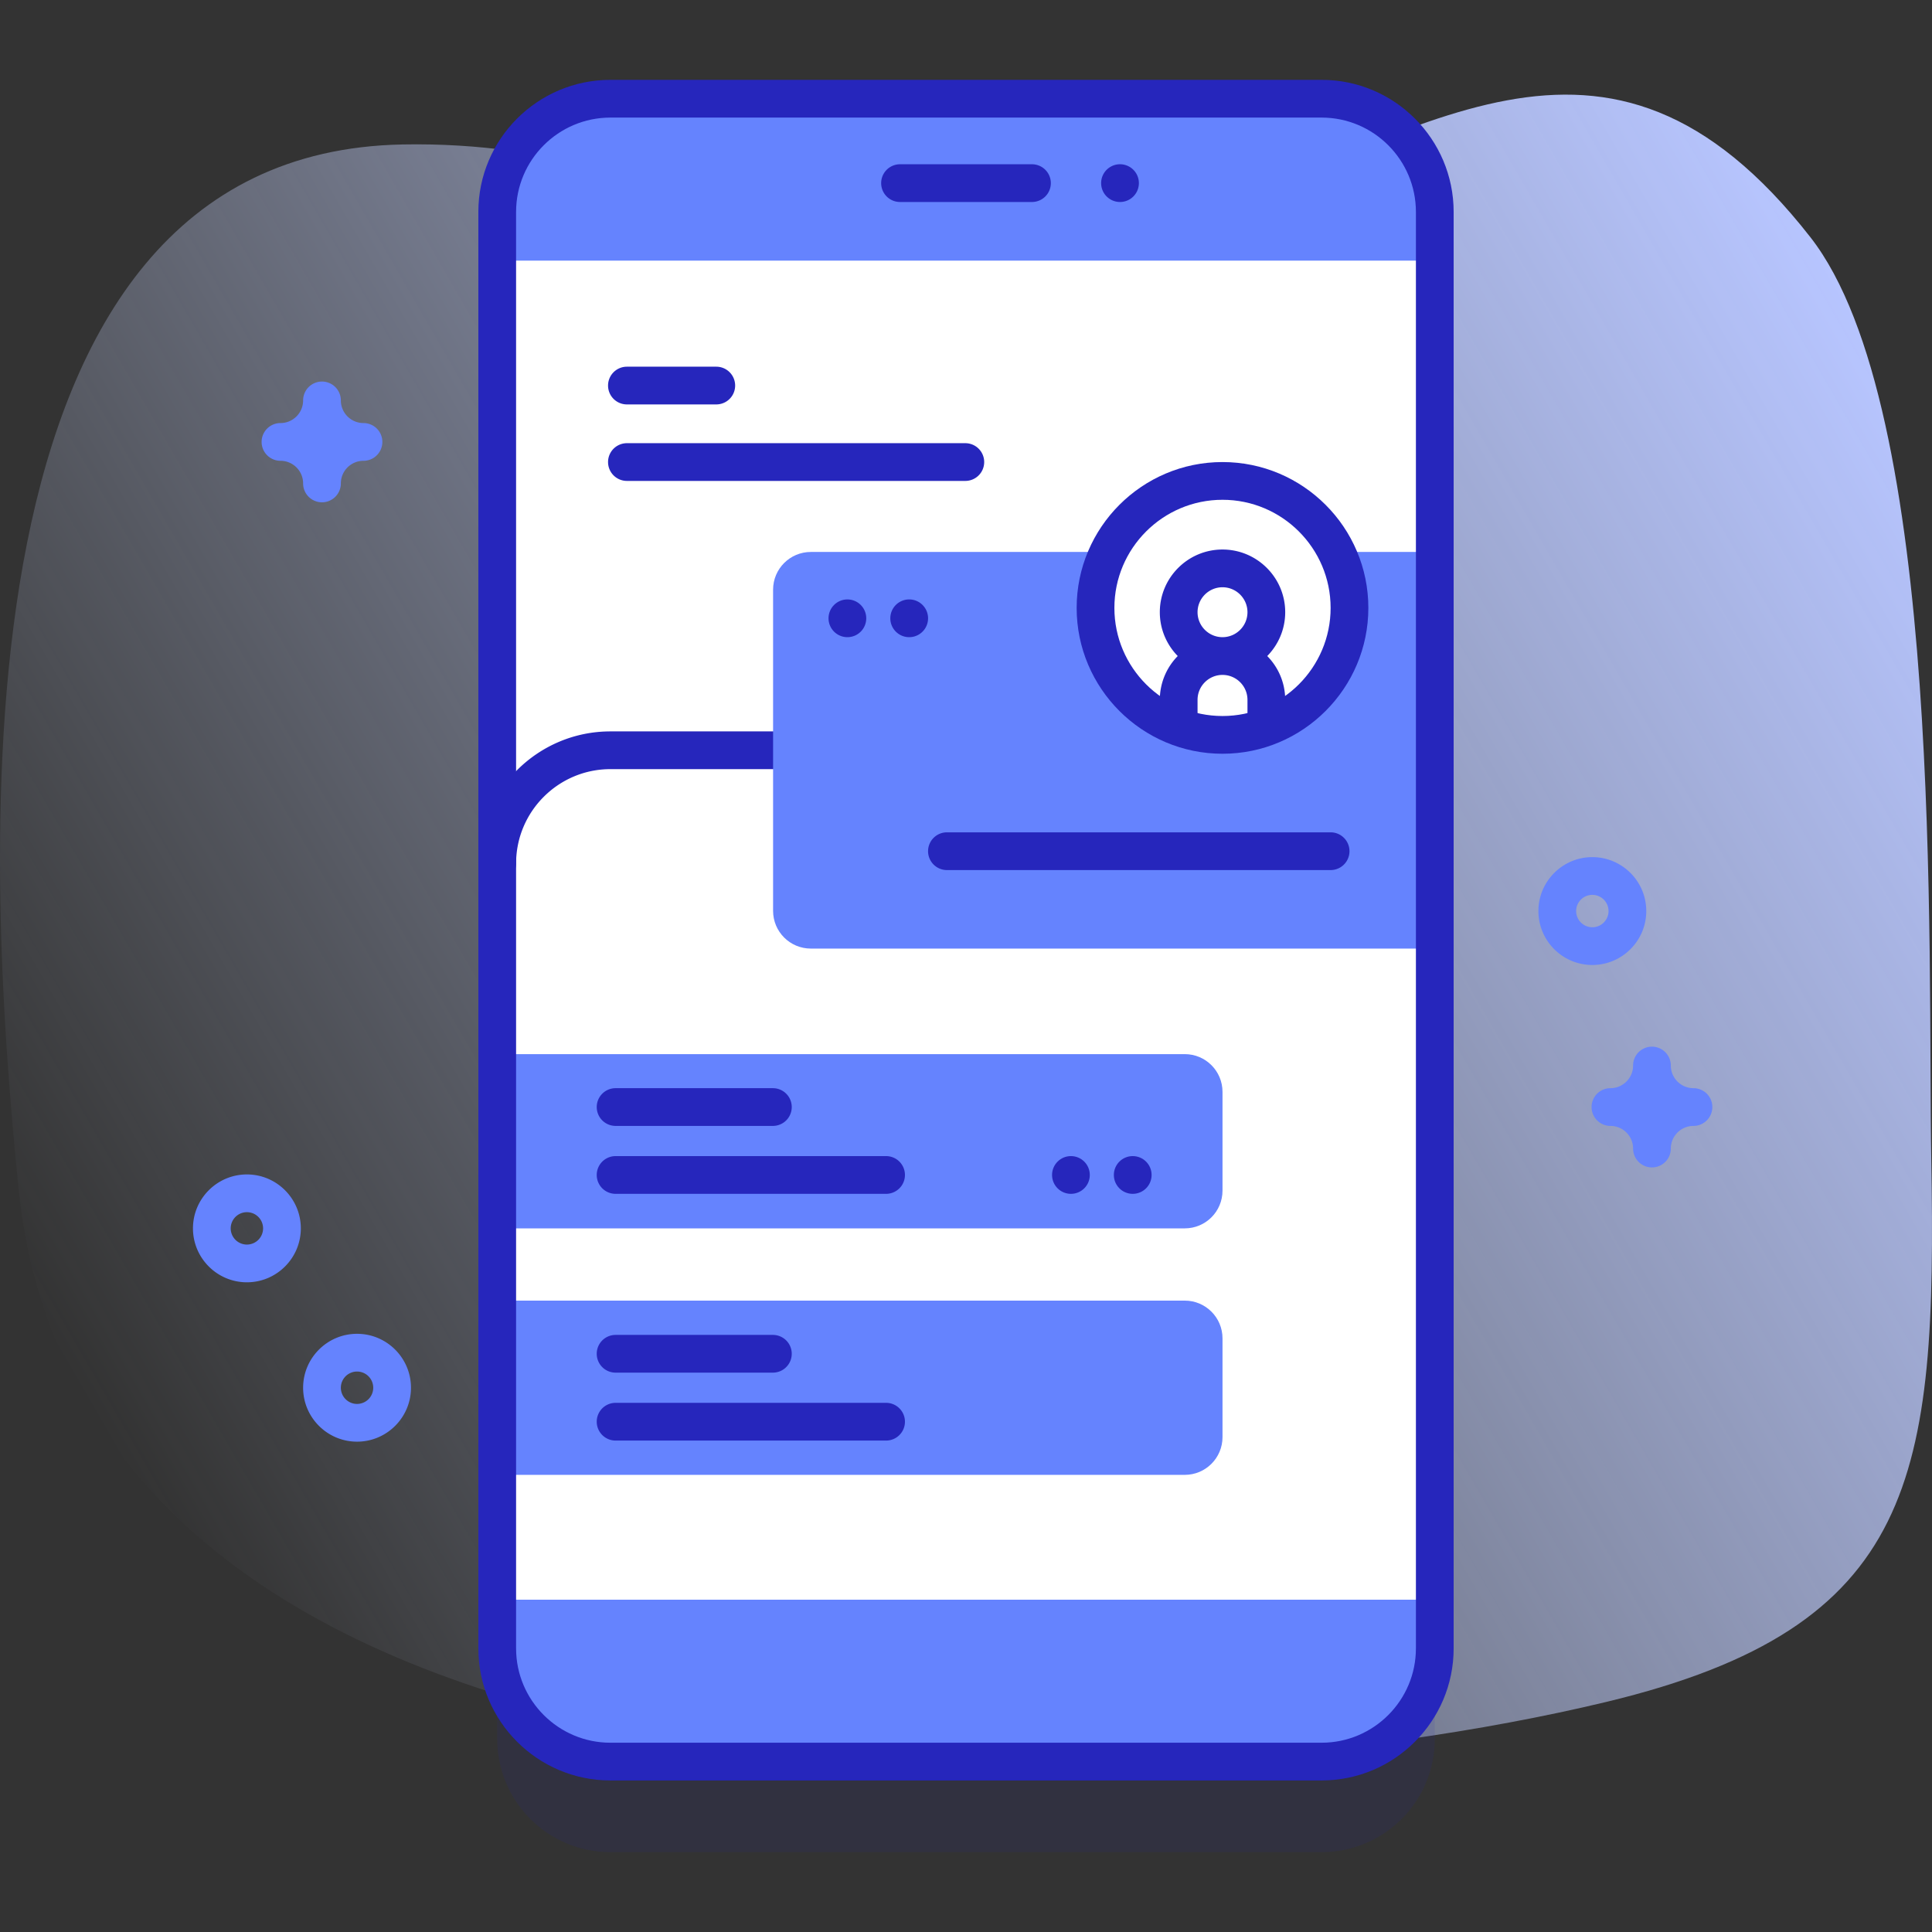 <svg height="512" width="512" xmlns="http://www.w3.org/2000/svg"><rect width="100%" height="100%" fill="#333333" stroke="none"/><linearGradient id="a" gradientUnits="userSpaceOnUse" x1="27.58" x2="504.532" y1="379.929" y2="104.561"><stop offset="0" stop-color="#d2deff" stop-opacity="0"/><stop offset="1" stop-color="#b7c5ff"/></linearGradient><path d="M4.896 314.759C22.344 487.63 297.313 481.901 425.699 451.024c82.47-19.834 87.596-59.472 86.106-144.001-.96-54.486 3.443-198.725-32.004-244.123-54.448-69.733-103.228-25.998-170.656-3.235-86.488 29.197-120.189-22.932-202.476-21.38C-13.972 40.563-4.109 225.537 4.896 314.759z" fill="url(#a)"/><path d="M350.232 490.839H161.768c-16.568 0-30-13.431-30-30V80.161c0-16.568 13.432-30 30-30h188.464c16.569 0 30 13.431 30 30v380.678c0 16.568-13.431 30-30 30z" fill="#2626bc" opacity=".1"/><path d="M350.232 466.839H161.768c-16.568 0-30-13.431-30-30V56.161c0-16.569 13.432-30 30-30h188.464c16.569 0 30 13.431 30 30v380.678c0 16.568-13.431 30-30 30z" fill="#6583fe"/><path d="M131.77 69.07h248.46v354.86H131.77z" fill="#fff"/><path d="M380.23 228.829V423.93H131.77V228.829c0-16.568 13.432-30 30-30h188.46c16.568 0 30 13.431 30 30z" fill="#fff"/><path d="M380.23 233.829a5 5 0 0 1-5-5c0-13.785-11.215-25-25-25H161.77c-13.785 0-25 11.215-25 25a5 5 0 0 1-10 0c0-19.299 15.701-35 35-35h188.46c19.299 0 35 15.701 35 35a5 5 0 0 1-5 5z" fill="#2626bc"/><path d="M313.976 325.531H131.768v-46.176h182.208c5.523 0 10 4.477 10 10v26.176c0 5.523-4.477 10-10 10zm0 65.322H131.768v-46.176h182.208c5.523 0 10 4.477 10 10v26.176c0 5.522-4.477 10-10 10zm66.256-139.47H214.876c-5.523 0-10-4.477-10-10v-85.109c0-5.523 4.477-10 10-10h165.356z" fill="#6583fe"/><path d="M350.232 471.839H161.768c-19.299 0-35-15.701-35-35V56.161c0-19.299 15.701-35 35-35h188.464c19.299 0 35 15.701 35 35v380.678c0 19.299-15.701 35-35 35zM161.768 31.161c-13.785 0-25 11.215-25 25v380.678c0 13.785 11.215 25 25 25h188.464c13.785 0 25-11.215 25-25V56.161c0-13.785-11.215-25-25-25z" fill="#2626bc"/><path d="M273.483 53.531h-34.966a5 5 0 0 1 0-10h34.966a5 5 0 0 1 0 10zm28.332-5.002a5.002 5.002 0 1 1-10.004 0 5.002 5.002 0 0 1 10.004 0z" fill="#2626bc"/><g fill="#2626bc"><path d="M189.82 97.177h-23.68a5 5 0 0 0 0 10h23.681a5 5 0 0 0-.001-10zm15 191.201h-41.68a5 5 0 0 0 0 10h41.681a5 5 0 0 0-.001-10zm147.807-67.801h-101.68a5 5 0 0 0 0 10h101.681a5 5 0 0 0-.001-10zM234.82 306.379h-71.68a5 5 0 0 0 0 10h71.681a5 5 0 0 0-.001-10zm-30 47.385h-41.68a5 5 0 0 0 0 10h41.681a5 5 0 0 0-.001-10zm30 18.002h-71.68a5 5 0 0 0 0 10h71.681a5 5 0 0 0-.001-10zm21-254.317h-89.68a5 5 0 0 0 0 10h89.681a5 5 0 0 0-.001-10z"/><circle cx="300.184" cy="311.379" r="5.002"/><circle cx="283.807" cy="311.379" r="5.002"/></g><circle cx="323.976" cy="161.1" fill="#fff" transform="rotate(-4.13 321.55 159.998)" r="33.651"/><path d="M323.976 199.751c-21.312 0-38.651-17.339-38.651-38.651s17.339-38.651 38.651-38.651 38.651 17.339 38.651 38.651-17.338 38.651-38.651 38.651zm0-67.302c-15.798 0-28.651 12.853-28.651 28.651s12.852 28.651 28.651 28.651c15.798 0 28.651-12.853 28.651-28.651s-12.853-28.651-28.651-28.651z" fill="#2626bc"/><path d="M340.593 162.238c0-9.16-7.46-16.61-16.62-16.61s-16.61 7.45-16.61 16.61c0 4.52 1.82 8.62 4.75 11.62a16.55 16.55 0 0 0-4.75 11.61v4.9c3.07 1.74 6.43 3.02 10 3.73v-8.63c0-3.65 2.97-6.61 6.61-6.61 3.65 0 6.62 2.96 6.62 6.61v8.63c3.57-.71 6.93-1.99 10-3.73v-4.9c0-4.52-1.82-8.62-4.76-11.61 2.94-3 4.76-7.1 4.76-11.62zm-16.62 6.62c-3.64 0-6.61-2.97-6.61-6.62 0-3.64 2.97-6.61 6.61-6.61 3.65 0 6.62 2.97 6.62 6.61 0 3.65-2.97 6.62-6.62 6.62z" fill="#2626bc"/><g fill="#2626bc"><path d="M245.947 163.856a5.002 5.002 0 1 1-10.004 0 5.002 5.002 0 0 1 10.004 0z"/><circle cx="224.568" cy="163.856" r="5.002"/></g><path d="M421.986 255.732c-7.88 0-14.292-6.411-14.292-14.292s6.411-14.292 14.292-14.292c7.88 0 14.292 6.411 14.292 14.292s-6.412 14.292-14.292 14.292zm0-18.583c-2.366 0-4.292 1.925-4.292 4.292s1.925 4.292 4.292 4.292c2.366 0 4.292-1.925 4.292-4.292s-1.926-4.292-4.292-4.292zM65.431 339.822c-7.88 0-14.292-6.411-14.292-14.292 0-7.88 6.411-14.292 14.292-14.292 7.88 0 14.291 6.411 14.291 14.292.001 7.881-6.411 14.292-14.291 14.292zm0-18.583a4.297 4.297 0 0 0-4.292 4.292 4.297 4.297 0 0 0 4.292 4.292 4.296 4.296 0 0 0 4.291-4.292 4.296 4.296 0 0 0-4.291-4.292zm29.191 60.817c-7.88 0-14.292-6.411-14.292-14.292 0-7.88 6.411-14.291 14.292-14.291s14.291 6.411 14.291 14.291c0 7.881-6.411 14.292-14.291 14.292zm0-18.583c-2.366 0-4.292 1.925-4.292 4.291s1.925 4.292 4.292 4.292a4.296 4.296 0 0 0 4.291-4.292 4.296 4.296 0 0 0-4.291-4.291zM85.33 133.115a5 5 0 0 1-5-5c0-3.309-2.691-6-6-6a5 5 0 0 1 0-10c3.309 0 6-2.692 6-6a5 5 0 0 1 10 0c0 3.309 2.691 6 6 6a5 5 0 0 1 0 10c-3.309 0-6 2.691-6 6a5 5 0 0 1-5 5zm352.455 176.263a5 5 0 0 1-5-5c0-3.309-2.691-6-6-6a5 5 0 0 1 0-10c3.309 0 6-2.691 6-6a5 5 0 0 1 10 0c0 3.309 2.691 6 6 6a5 5 0 0 1 0 10c-3.309 0-6 2.691-6 6a5 5 0 0 1-5 5z" fill="#6583fe"/></svg>